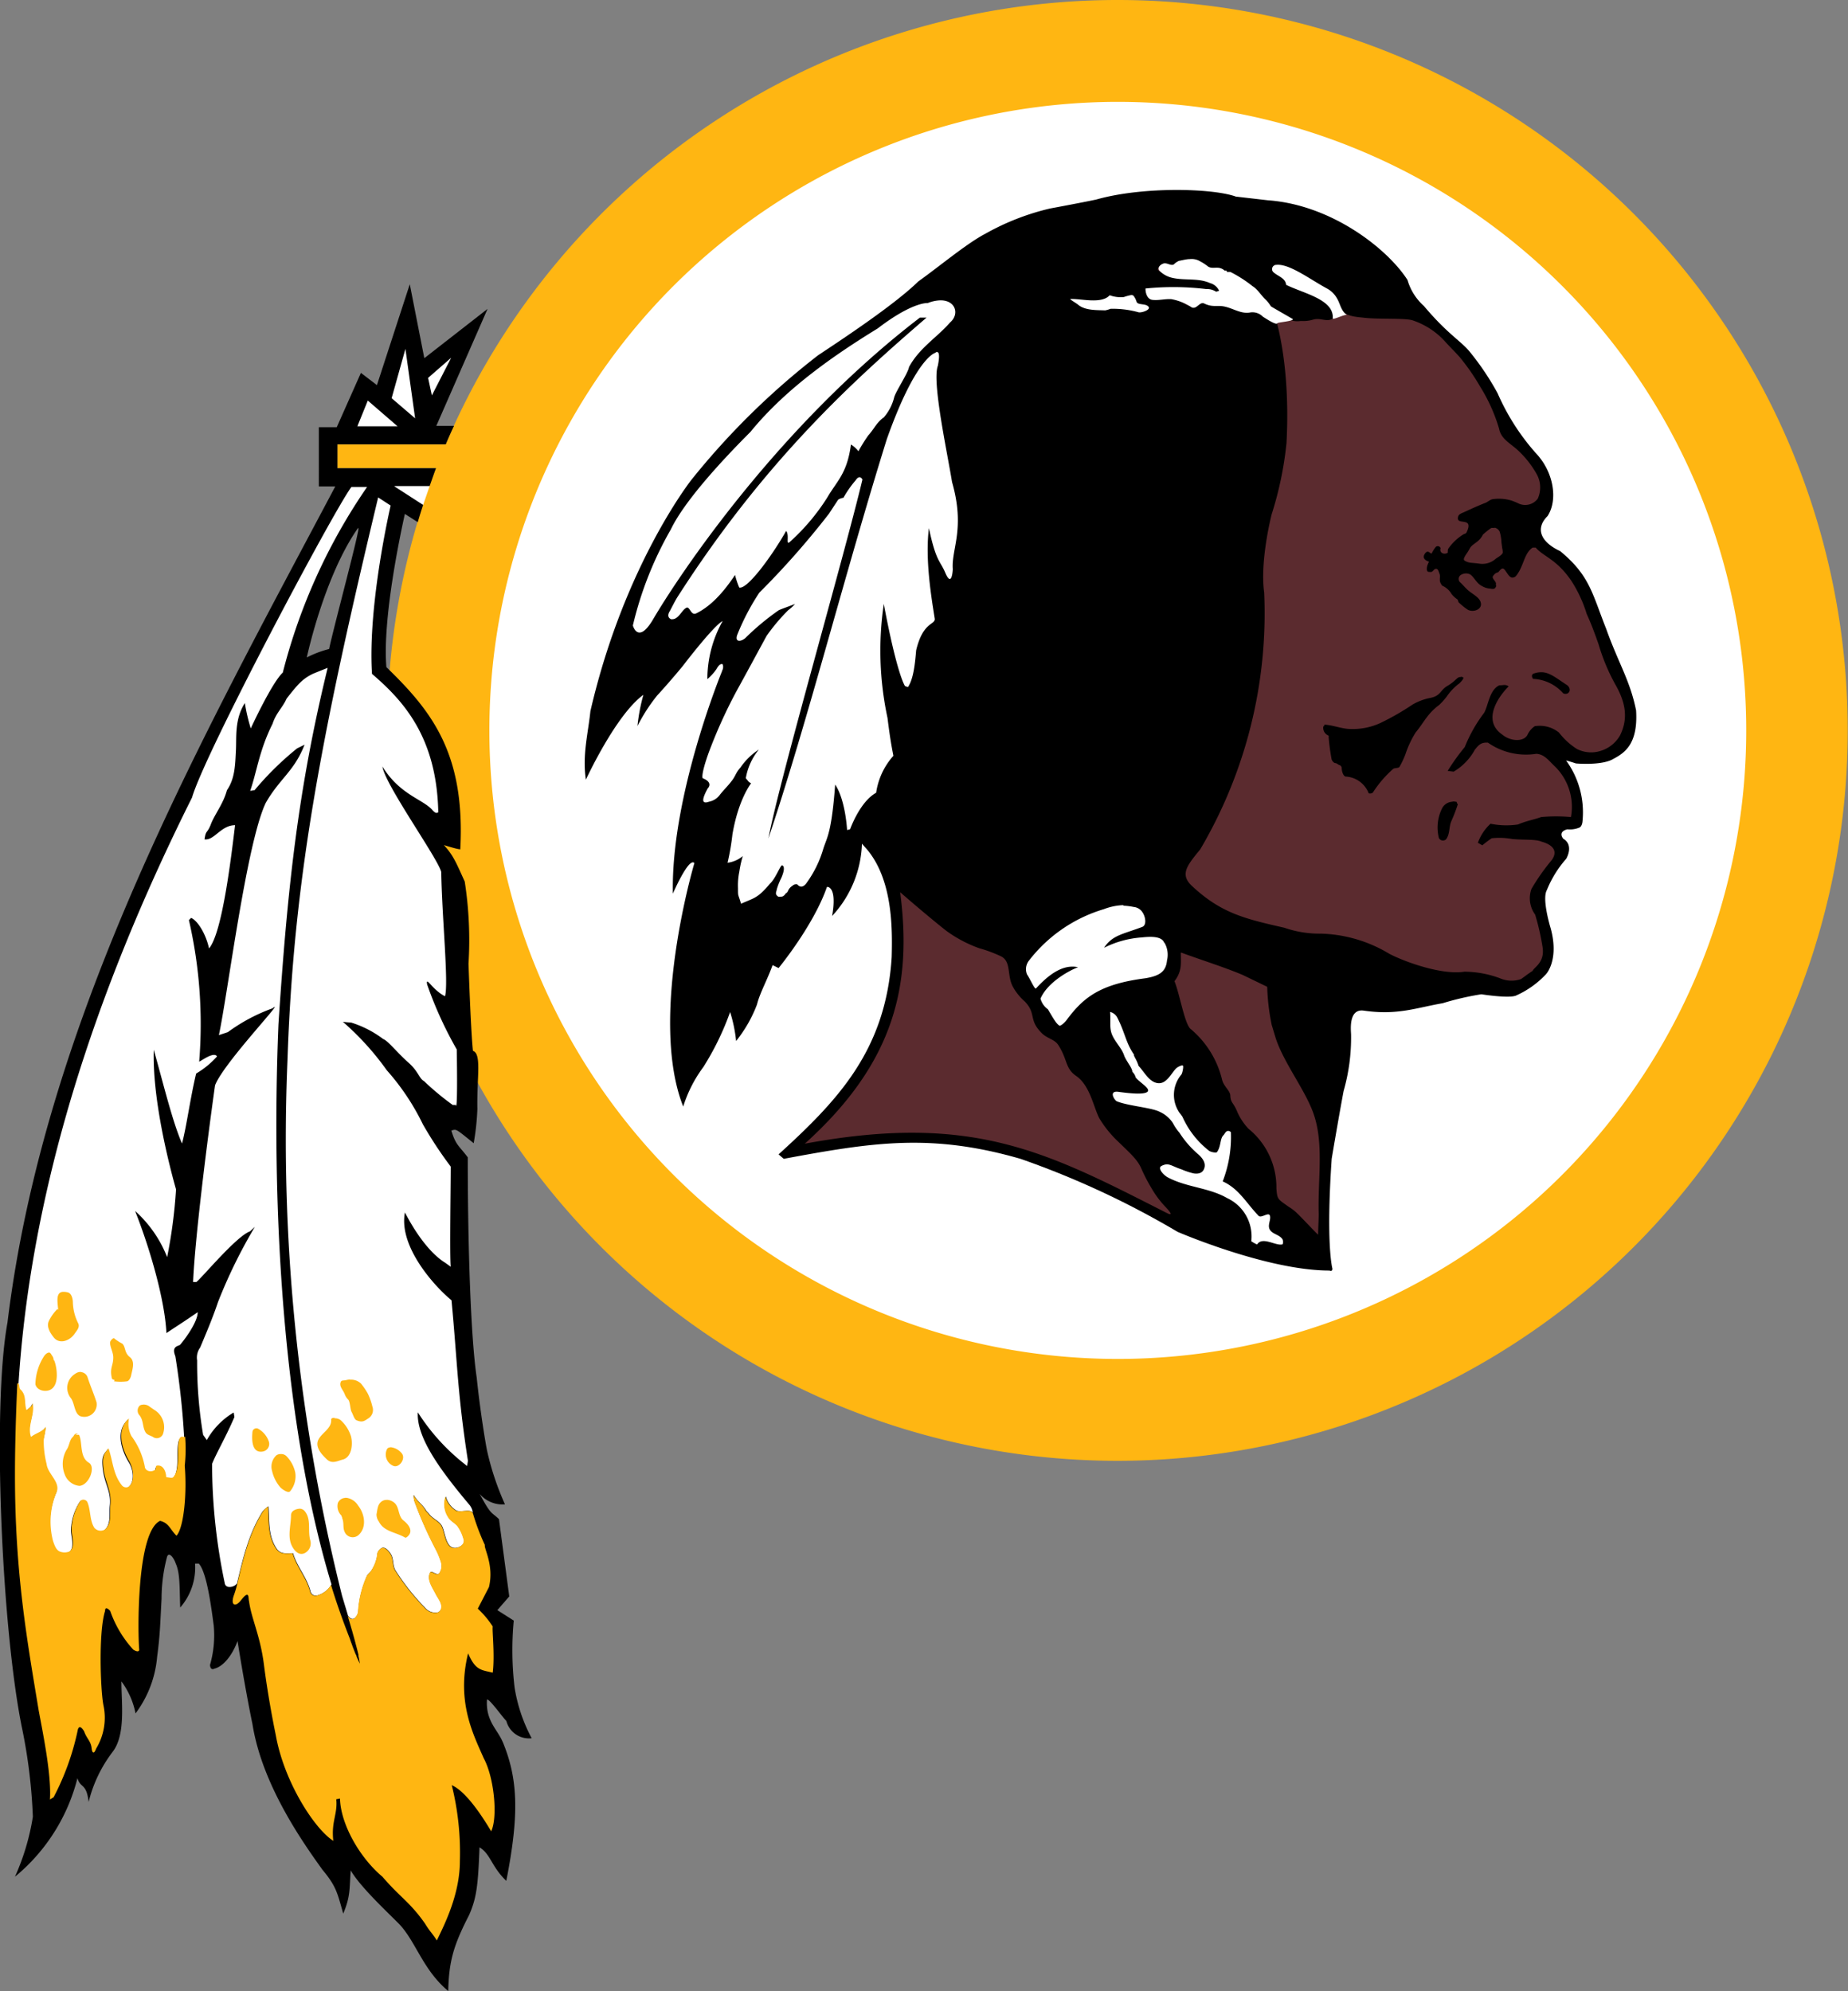 <svg xmlns="http://www.w3.org/2000/svg" viewBox="0 0 224.99 242.36"><rect x="0" y="0" width="224.99" height="242.36" fill="#808080" stroke="none"/><defs><style>.cls-1{fill:#ffb612;}.cls-2{fill:#fff;}.cls-3{fill:#5b2b2f;}</style></defs><title>washington-redskins</title><g id="Layer_2" data-name="Layer 2"><g id="Layer_1-2" data-name="Layer 1"><path class="cls-1" d="M136.08,0A88.93,88.93,0,0,0,54.25,54.1H41.06V57h12a88.91,88.91,0,1,0,83-57"/><path class="cls-2" d="M136.08,165.42a76.51,76.51,0,1,0-76.5-76.5,76.51,76.51,0,0,0,76.5,76.5"/><path d="M87.92,81.67s-6.26,15.14-6,27.11c0,0,1.94-4.49,2.62-3.72,0,0-5.62,18.85-1.36,29.64a16.06,16.06,0,0,1,2.45-4.81,33.64,33.64,0,0,0,3.26-6.7,17.48,17.48,0,0,1,.73,3.53,16.35,16.35,0,0,0,2.54-4.44c.35-1.42,1.26-3,1.9-4.8l.73.36s4.26-5.17,5.89-9.88c0,0,1.27-.18.63,3.54a13.56,13.56,0,0,0,3.63-8.8l.72.82c3,3.72,3,9.42,2.9,13-.72,11.33-6.52,17.4-13.77,24l.63.54c10.79-2,17.89-3.15,28.82,0a106.14,106.14,0,0,1,19.13,8.89s10.88,4.71,18.49,4.71c0,0,.36.18.36-.23,0,0-.81-2.81-.09-13.37,0,0,.82-4.89,1.45-8.25a23.58,23.58,0,0,0,.91-6.88c0-.38-.37-3.18,1.54-2.91,4.13.6,6.43-.36,9.61-.9a34.08,34.08,0,0,1,4.71-1.09s3.19.51,4.17.18a11.23,11.23,0,0,0,3.71-2.63s1.63-1.72.55-5.62c0,0-1.09-3.53-.45-4.62a13.22,13.22,0,0,1,2.35-3.8s1-1.64-.36-2.45c0,0-.73-.82.5-1.14a3,3,0,0,0,1.49-.22s.32-.14.36-.81a10.74,10.74,0,0,0-2-7.35s.68.18,1.18.36c0,0,2.9.27,4.39-.45,1.32-.72,3.22-1.63,2.95-6-.72-3.63-2.17-5.8-3.62-9.88-1.73-4.35-2-6.53-5.63-9.52-2.17-1-3.17-2.62-1.53-4.26,1.26-1.9.81-5.34-1.46-7.7a27.55,27.55,0,0,1-4.62-7.25,32.91,32.91,0,0,0-3.35-5c-1.09-1.36-2.72-2.17-5.62-5.62a6.78,6.78,0,0,1-2-3.17c-2.45-3.81-9.25-9.15-17-9.7l-3.9-.45c-2.72-1-11.24-1.27-17,.36-1.88.4-5.62,1.09-5.62,1.09a29.9,29.9,0,0,0-7.89,3.08c-2.26,1.18-5.62,4-8.15,5.8C109,37,103,41,99.61,43.24A91.3,91.3,0,0,0,84.2,58.38S76,68.72,71.88,86.57c-.28,2.72-1,5.35-.55,8.34,0,0,3.63-7.89,7-10.33a22.94,22.94,0,0,0-.72,3.8A21.18,21.18,0,0,1,80,84.67s1.27-1.36,3.08-3.54c0,0,3.81-5,4.9-5.53a14.47,14.47,0,0,0-1.86,7.07,6.24,6.24,0,0,0,1.14-1.27s.36-.72.72-.54a.9.9,0,0,1-.09.82"/><path class="cls-3" d="M144.67,31.71a5.37,5.37,0,0,0-1.11.1c-.15,0-.56.49-.69.48-.65,0-1.4-.2-1.72.16-.52.58.1.51.75.82a4.85,4.85,0,0,0,1.57.57c1.83,0,3-.05,4.44.74a3,3,0,0,1,.84,1c-1.37,0-3.53-.56-5.1-.43,2.65-.22-2.7.07-3.87,0-.34,0-.35.71.19,1.11.15.1,1,0,1.07.21a4.21,4.21,0,0,1,2.23,0c.68.24.29.14.89.45a2,2,0,0,0,1.14.4c.55-.06.59-.88,1.14-.61a5.34,5.34,0,0,0,.7.34c3.15-.06,3.22.92,4.69.91.38,0,.94-.15,1.2,0a1.94,1.94,0,0,0,2.06.09s2.08,5.62,1.54,15.86a42.6,42.6,0,0,1-1.81,8.7s-1.45,5.62-.91,9.52a56.59,56.59,0,0,1-7.79,31.27c-1.64,2-2.54,3.08-.91,4.53,3.44,3.18,6.25,3.9,11.15,5a13.09,13.09,0,0,0,4.44.72,16.94,16.94,0,0,1,8.34,2.45c1.72.91,6.34,2.63,9.15,2.18a12.61,12.61,0,0,1,4.35.81,3.52,3.52,0,0,0,2.54.09c.77-.54.41-.32,1.41-1,.18-.45,1.49-1,1.22-2.85a29.29,29.29,0,0,0-.91-4,3.36,3.36,0,0,1-.45-3.12,25.17,25.17,0,0,1,2.27-3.27c1.08-1.22.45-2.08-1.05-2.49-.72-.32-2.12-.18-3.57-.32a8.61,8.61,0,0,0-2.5-.09s-.72.5-1.13.86l-.54-.31a5.78,5.78,0,0,1,1.54-2.32,9.56,9.56,0,0,0,3.35.09c.94-.42,2-.6,2.81-.9a19.34,19.34,0,0,1,3.63,0,6.9,6.9,0,0,0-2-6.21c-.68-.63-1.23-1.45-2.23-1.49a8.09,8.09,0,0,1-5.88-1.36c-.87-.05-1.14.31-1.59.86a7,7,0,0,1-2.58,2.67l-.73-.09a26.3,26.3,0,0,1,2.08-2.9,17.91,17.91,0,0,1,2.36-4.17c.5-.86.64-2.81,1.86-3.35.59,0,.68-.14,1.13.13-.91.87-3.44,4-.81,5.85,1.08.91,2.72.91,3.12,0a2.58,2.58,0,0,1,.86-1,3.74,3.74,0,0,1,2.95.77A8.45,8.45,0,0,0,192,91.18a3.84,3.84,0,0,0,2.22.37,4.13,4.13,0,0,0,3-2c1-2,.77-3.94-.59-6.29a24,24,0,0,1-2-4.81c-.27-.77-.82-2.35-1.45-3.71a16,16,0,0,0-1.9-4.08c-1.82-2.63-3.31-2.86-4.31-4,0,0-.36,0-.38,0-1.06.71-1.06,2.26-2,3.43a.58.58,0,0,1-.6.2c-.29-.15-.41-.4-.74-.86s-.53-.13-.85.24a.79.79,0,0,0-.53.33c-.29.29-.06.45.16.78s0,.34.14.52a.72.72,0,0,1-.12.25c-.11.19-.41.14-.62.1a2.22,2.22,0,0,1-1-.31c-.66-.31-1-1.17-1.48-1.44a1.18,1.18,0,0,0-1.07.07.58.58,0,0,0-.17.86c.43.38.76.84,1.22,1.18.61.47,1.28.8,1.37,1.45.1.83-1.11,1.13-1.69.7a7.56,7.56,0,0,1-1-.82c-.06,0-.1-.32-.17-.37a3.4,3.4,0,0,1-.7-.64,2.48,2.48,0,0,0-1.07-1c-.1,0-.2-.2-.27-.33-.22-.37,0-.81-.14-1.15s-.19-.75-.6-.56c-.36.36-.31.36-.73.32s-.1-1-.1-.89a1,1,0,0,1,.16-.34c-.37-.12-.92-.41-.5-1s.71.21.84-.06a3.8,3.8,0,0,1,.48-.75.36.36,0,0,1,.58.17c-.18.5.35.83.85.56.05,0,0-.41.08-.5a6.18,6.18,0,0,1,1.91-1.79c.06,0,.27-.1.29-.15.22-.43.47-1.07,0-1.26s-1.18,0-1-.7c.07-.33.5-.45.73-.56.87-.4,1.75-.8,2.65-1.15.21-.09.58-.41.86-.43a5.34,5.34,0,0,1,2.25.17,8.47,8.47,0,0,1,.94.39,1.91,1.91,0,0,0,2.27-.62,3.32,3.32,0,0,0-.14-3A11.94,11.94,0,0,0,185,55c-1-1-2.24-1.48-2.49-2.82a20.64,20.64,0,0,0-2.3-5.11,25.81,25.81,0,0,0-2.39-3.47c-.21-.29-1.62-1.71-1.86-2A9.3,9.3,0,0,0,172,39c-.87-.31-4.27-.11-6-.33-.55-.07-2.26-.12-2.72-1a6.38,6.38,0,0,0-1.82-2.56c-.32-.2-.82-.41-1.15-.58-1.59-.8-3.24-2.14-5-2.07-.62,0,0,.7.15.79A4.78,4.78,0,0,1,157,34.58c.45.52,1.42.54,2.25.88s1.45.84,2.19,1.23,1.63,1.57.86,2.07-1.44-.1-2.37.13a4.23,4.23,0,0,1-1.54.18c-1.42.19-1.91-.49-3-1.27s-1.79-2-2.86-2.75a17,17,0,0,0-4.11-2.2c-.33-.11-.76.07-1.05-.09-.52-.29-.91-.9-1.54-.95s-.83-.09-1.11-.1Zm37.26,32.57a.78.78,0,0,0-.39,0,8.83,8.83,0,0,0-1,.8c-.5,1-1.27,1.06-1.61,1.7s-.48.7-.64,1.06c-.07.15-.14.33.08.44.53.29.76.19,1.87.35a2.44,2.44,0,0,0,1.86-.61c.14-.12.88-.5.86-.8-.1-1.37.11.91-.16-1.17a5.66,5.66,0,0,0-.21-1.31.87.87,0,0,0-.64-.51Zm-72.34,44.31c1.45,11.15-.54,20.66-11.61,30.63,20.49-3.8,29.47,1,44.06,8.43,1.18.6-.18-.77-.18-.77a12.13,12.13,0,0,1-1.73-2.35,20.77,20.77,0,0,1-1.17-2.27c-.46-1.09-1.34-1.85-2.8-3.27a13.44,13.44,0,0,1-2.33-2.88c-.72-1.42-1.13-4-2.84-5.16-1.33-.92-1-2-2.16-3.76-.44-.68-1.33-.76-2-1.43-1.66-1.67-.61-2.32-2.06-3.85a6.51,6.51,0,0,1-1.47-1.83c-.71-1.32-.17-3-1.39-3.65a16.46,16.46,0,0,0-2.68-1,15.92,15.92,0,0,1-4-2.11c-1.08-.84-3.3-2.68-5.67-4.74ZM143.76,116c0,1.27.18,2.18-.77,3.44.63,1.55,1.18,4.94,1.9,5.76a11.59,11.59,0,0,1,3.9,6.25c.23.86,1,1.32,1,1.95.06.91.37.75.87,2a7.37,7.37,0,0,0,1.34,2,9.17,9.17,0,0,1,3.4,7.27c.1,1.37.17,1.28,1.51,2.24a5.4,5.4,0,0,1,1.08.85c.27.23,2.22,2.32,2.49,2.54,0-.81.09-2.2.07-2.63-.12-4.28.7-8.7-.75-12.43-1.08-2.8-3.53-5.95-4.49-8.88l-.48-1.59a26.44,26.44,0,0,1-.55-4.65l-3-1.45c-2.39-1-5.09-1.83-7.49-2.72Z"/><path d="M187.73,81.83a2.74,2.74,0,0,0-1,.16c-.4.13-.14.64-.06.65a5.16,5.16,0,0,1,3.64,1.75.6.6,0,0,0,.57,0c.43-.29.18-.82-.11-1C189.42,82.5,188.68,81.87,187.73,81.83Zm-9.86.59c-.48-.07-.55.43-1.66,1.08-.88.52-.8,1.18-2,1.44a7,7,0,0,0-2.21.81A31.58,31.58,0,0,1,168.08,88a8,8,0,0,1-3.61.74c-1.07,0-2.08-.45-3.17-.53-.15,0,0,.24-.18.19a1,1,0,0,0,.72,1.17h-.09a25,25,0,0,0,.36,2.79c0,.15.23.51.46.53s.33.21.54.25a.41.41,0,0,1,.24.33c0,.5.24,1.05.49,1.06a3.18,3.18,0,0,1,2.78,2c0,.09.43.1.54-.08a13.61,13.61,0,0,1,2.44-2.84c.17-.16.66-.07.79-.27a11.28,11.28,0,0,0,.72-1.53,12.15,12.15,0,0,1,1.23-2.63c1.09-1.33,1.42-2.28,2.88-3.37a8.27,8.27,0,0,0,.9-1,6.8,6.8,0,0,1,1.56-1.63c.22-.21.63-.66.43-.74a1.53,1.53,0,0,0-.24-.07Zm-1,15.17a1.5,1.5,0,0,0-1.26.73,5.22,5.22,0,0,0-.43,3.68.55.55,0,0,0,.88.16c.48-.64.33-1.5.64-2.21a19.57,19.57,0,0,0,.77-2V98c.06-.15-.16-.22-.09-.37a1.79,1.79,0,0,0-.51-.07Z"/><path d="M43.6,64.26c-3,4.26-5.16,11-6.25,15.77A13.12,13.12,0,0,1,40.07,79c.45-2.27,4-15.39,3.53-14.69ZM61.19,212c1.84,4.43,2.08,8.7.45,16.95-1.81-1.72-1.9-3.26-3.26-4.08-.18,4.71-.36,6.16-1.27,8.25-1.91,3.71-2.45,5.62-2.54,9.24-3.17-2.63-4-6.25-6.16-8.34-1.54-1.54-4.62-4.44-5.71-6.34-.18,2.27,0,3.08-.91,5.26-.73-2.52-.81-3.27-2.54-5.35-2.27-3.17-7.34-10.24-8.52-17.76-.27-1.27-1-5-1.81-10.07-.63,1.72-1.72,3.09-2.81,3.36-.54.27-.54-.46-.54-.46a13,13,0,0,0,.45-4.8c-.27-2-.82-6.44-1.81-7.52h-.46a7.41,7.41,0,0,1-1.81,5.34c-.09-2.35,0-4.17-.54-5.34-.27-.82-.91-1.54-1.09-.73a20,20,0,0,0-.64,5c-.18,3.26-.18,4.35-.54,7.07a13.37,13.37,0,0,1-2.63,6.89,9.58,9.58,0,0,0-1.72-3.9c0,2.63.55,6.52-1.09,8.61a16.55,16.55,0,0,0-2.9,6.07c-.27-2.36-1-1.63-1.36-2.9a22.76,22.76,0,0,1-7.61,12A28.62,28.62,0,0,0,4,221.15a65.27,65.27,0,0,0-1.26-10.51C.24,198.78-1,171.38.91,161c4.5-37.09,23.67-71.13,39.91-101.79h-2V52H41l2.94-6.61,1.95,1.49,4-12.28,1.77,9,7.7-6L53.12,51.84h2.15c-.35.75-.69,1.49-1,2.25l-13.19,0V57h12c-.27.71-.51,1.44-.77,2.16H48l3.52,2.28c-.23.7-.45,1.41-.66,2.12l-1.57-1c-.64,2.9-2.72,12.81-2.25,18.65,5.53,5.35,9.61,10.52,9,22.12,0,0,.36.27-2-.46,1.18,1.27,1.55,2.27,2.54,4.44a46.46,46.46,0,0,1,.46,10s.27,8.07.54,10.61c1.09.36.46,3.26.54,7.07a30.3,30.3,0,0,1-.45,4.17c-2.26-1.82-2.08-1.72-2.72-1.54.55,1.81.91,1.81,2,3.26,0,10.79.36,21.93,1.09,26.83.36,3.53,1,7.61,1.26,8.88a33.56,33.56,0,0,0,2.18,6.53,3.64,3.64,0,0,1-3.08-1.27c1.45,2.72,1.45,2.17,2.35,3.08L62,194.33,60.55,196l2,1.27a38.55,38.55,0,0,0,.1,8.15,19.57,19.57,0,0,0,2.08,6.17,2.84,2.84,0,0,1-3.08-2.09c-.73-.81-2-2.63-2.36-2.63-.18,2.63,1.27,3.63,1.91,5.17"/><path class="cls-2" d="M144.86,31.54c-.43,0-.88.14-1.31.21a1.86,1.86,0,0,0-.61.41c-.33.28-.86-.23-1.3-.08s-.79.56-.43.93a3.21,3.21,0,0,0,1.43.79c1.57.39,3.2,0,4.68.66a1.7,1.7,0,0,1,1.11.94c-.15,0-.31.17-.44.07a1.94,1.94,0,0,0-1.11-.28,33.48,33.48,0,0,0-7.42-.07c0,.63.25,1.3.82,1.38.77.1,1.6-.14,2.34-.08a6.55,6.55,0,0,1,2.47,1,.54.54,0,0,0,.43,0c.36-.15.68-.67,1.08-.48a2.91,2.91,0,0,0,.77.26c.56.1,1,0,1.51.08,1.14.17,2.11.94,3.25.77a1.77,1.77,0,0,1,1.66.54c-.24-.21,1.56,1.08,1.72.76.06-.13,1.89-.23,1.91-.5l-2.69-1.55a3.91,3.91,0,0,0-.63-.82c-.6-.55-.92-1.21-1.61-1.65a15.62,15.62,0,0,0-2.7-1.73c-.11,0-.24,0-.36,0a.12.12,0,0,1-.09-.17c-.1,0-.22,0-.26,0a1.18,1.18,0,0,0-.49-.28c-.52-.18-1.13.13-1.59-.27a5.83,5.83,0,0,0-.87-.56A2,2,0,0,0,144.86,31.54Zm10.55.7a.52.52,0,0,0-.42.85c.54.54,1.51.72,1.59,1.58,2.13,1.06,5.85,1.77,5.68,4.09,0,.22,1.36-.48,1.72-.43-.72-.47-.81-1.37-1.2-2a3,3,0,0,0-1.17-1.18C159.48,34,157,32.09,155.41,32.24Zm-17.7,3.68a6,6,0,0,0-.89.24,3.92,3.92,0,0,1-1.72-.22c-1,1.12-3.57.38-4.79.46-.15,0,.77.53.93.68.86.73,2.27.66,3.32.7a3.82,3.82,0,0,0,.65-.19,11.74,11.74,0,0,1,3.43.43c.37.07,1.54-.32,1.17-.71s-1.25-.15-1.43-.56A2.2,2.2,0,0,0,138,36,.39.39,0,0,0,137.71,35.92Zm-23.25.64a4.54,4.54,0,0,0-1.51.33s-1.82-.18-6.08,3.08c-4.71,2.9-11,7.07-15.5,12.6-3.31,3.31-8,8.34-9.7,11.88a43.45,43.45,0,0,0-4.62,11.69s.63,2.35,2.45-.73C82.67,70,94.72,51.89,112,38.66l.81,0c-8.52,7.34-19.58,17.22-30.32,34-.4.63-.92,1.73-1,1.82-.3.57,0,.81.22.89.9.13,1.27-1.13,1.88-1.4.39-.16.54,1,1.16.7,2.2-1.06,3.83-3.33,4.74-4.68A9.81,9.81,0,0,0,90,71.52c1,.27,4.08-4,5.71-6.89.45.54-.11,1.87.49,1.3a25.68,25.68,0,0,0,4.52-5.37c1.16-2,2.42-2.91,2.88-6.45a3.33,3.33,0,0,1,.91.82,19.57,19.57,0,0,1,1.2-1.93c.79-.88,1-1.57,1.9-2.2a5.89,5.89,0,0,0,1.24-2.38c.15-.7,1.71-3,1.82-3.74,1.27-2.35,3.44-3.62,5-5.43,1.18-1,.68-2.72-1.2-2.69ZM81.69,75.36H81.6C81.83,75.41,81.78,75.41,81.69,75.36ZM49.36,42.47l-1.68,6,2.86,2.45Zm64.73.36a.57.57,0,0,0-.24.13s-2.36.55-5.89,10.52c-5.17,16.58-9.61,34.26-14.41,48.58C95,94.54,102.7,68,105,58.37c0,0-.32-.68-.82.09a12.64,12.64,0,0,0-1.49,2.13,1.7,1.7,0,0,0-.64.23l-1.13,1.72a100.74,100.74,0,0,1-8.48,9.61,28.43,28.43,0,0,0-2.63,5c-.41.94.23,1.08.91.54a31,31,0,0,1,4.08-3.4c.1-.08,2-.75,2-.78a5,5,0,0,1-.83.76,23.49,23.49,0,0,0-2.63,3.12c-1,1.83-2.21,4.09-3.72,6.83a60.63,60.63,0,0,0-3.35,7.43c-1,2.81-.72,3.08-.72,3.08,1.36.54.62,1.23.62,1.23-.62,1.13-.9,2,.15,1.63a2.13,2.13,0,0,0,1.32-.84c.53-.66,1-1.11,1.35-1.57.62-.76.5-1,1.15-1.74a8,8,0,0,1,2.25-2.2,7.51,7.51,0,0,0-1.59,3.49l.37.45.27.18s-1.54,1.91-2.27,6.22a29.17,29.17,0,0,1-.59,3.44,3.6,3.6,0,0,0,1.85-.81,13.53,13.53,0,0,0-.42,1.9,8.2,8.2,0,0,0-.16,2c0,1.09,0,.63.37,1.9,1.63-.73,2-.64,3.52-2.44.74-.69,1.29-2.35,1.5-2.23.41.18.07,1.1-.11,1.51a8.49,8.49,0,0,0-.56,1.41c0,.21-.26.52.07.8.15.12.05.11.51.09.28,0,.53-.42.53-.42s.15,0,.29-.35a1.35,1.35,0,0,1,.5-.55.67.67,0,0,1,.59-.18c.63.73,1.18-.23,1.18-.23a13.52,13.52,0,0,0,2-4.12c.45-1.4,1-1.9,1.44-7.8,1.27,1.91,1.45,5.54,1.45,5.54l.37-.1s1.18-3.35,3.17-4.44A8.58,8.58,0,0,1,108.77,92c-.27-1.36-.45-2.45-.72-4.62a39,39,0,0,1-.45-13.87c1.63,8.7,2.58,10,2.58,10l.36.13c.68-1,.86-2.85,1-4.48.82-3.45,2.27-3.08,2.27-3.81-.45-2.81-1.18-7.25-.72-11.06.9,4.17,1.35,3.9,2,5.44.82,1.91.91-.45.91-.45-.19-2.45,1.54-4.9-.09-10.6-.64-3.9-2.45-12.24-1.73-14.15.29-1.47.08-1.7-.12-1.67Zm-59.16.72L52.12,46l.46,2.13ZM44.78,48.76l-1.27,3.13H48.4ZM48,59.19l3.52,2.27.78-2.27Zm-5.22.09c-2.27,3.08-17.86,32.45-19.4,37.8-12,24-19.67,47.93-21.14,71.56.09.81.1.31.5,1s.16,1.43.43,2.13c.24-.3.68-.44.72-.91.35,1.42-.68,2.76-.18,4.17.55-.5,1.38-.6,1.81-1.26,0,.56-.19,1.1-.27,1.64a11.52,11.52,0,0,0,.35,2.88c.14,1.25,1.68,2.18,1.24,3.4a9.17,9.17,0,0,0-.45,6c.14.39.34,1.05.79,1.26a1.57,1.57,0,0,0,1.22,0,1,1,0,0,0,.38-.67c.13-.88-.26-1.69-.1-2.53a6.62,6.62,0,0,1,1.08-3,.56.56,0,0,1,.79.16c.45,1,.27,2.24.87,3.17a1,1,0,0,0,1.3.19c.85-.79.54-2,.65-3,.18-1.7-.62-2.61-.84-4.34s.09-1.87.61-2.53c.54,1.52.54,3.17,1.64,4.52a.65.65,0,0,0,.85.13c.8-.68.63-2.17,0-3.13-.88-1.48-1.59-3.81,0-5.15a3.26,3.26,0,0,0,.3,2.14,9.07,9.07,0,0,1,1.64,3.83c.05.54.82.75,1.29.33.08-.08,0-.44.22-.47.77-.1,1.13.8,1.09,1.42.3,0,.7.1.85,0,.73-.75.55-2.54.6-3.57.09-1.91.5-1.17.81-1.35a97.31,97.31,0,0,0-1.08-10c-.39-1,0-1.18.54-1.37.13-.1,2.18-2.62,2.18-4-1.73,1.19-2.18,1.46-3.81,2.54-.18-3.89-1.91-10.05-3.81-14.86a14.82,14.82,0,0,1,3.9,5.62,61,61,0,0,0,1.08-8.25c-1-3.54-2.89-11.24-2.71-17,1.18,4.17,2.26,8.7,3.44,11.42.54-2,1-5.52,1.72-8.52a10.59,10.59,0,0,0,2.54-2.08c-.36-.64-1.9.54-2.17.63A56.42,56.42,0,0,0,23,112l.27-.27c.82.36,1.81,2,2.18,3.72,1.63-1.91,2.72-11.33,3.17-15-1.73,0-2.54,1.9-3.72,1.72.18-1.18.27-.63.73-1.72.45-1.27,1.54-2.54,2-4.26,1-1.45,1-3.17,1.09-4.81s-.18-3.8,1.09-5.8a22.1,22.1,0,0,0,.72,3.09s2.54-5.53,3.9-6.8A70.36,70.36,0,0,1,44.69,59.28Zm3.26,1.27C39,89.92,35.72,107.32,35,129.07a228.82,228.82,0,0,0,6.65,65.2c.23.77.48,1.58.72,2.4.19.25.42.51.75.35a1.23,1.23,0,0,0,.51-1,12.43,12.43,0,0,1,1.06-4.2c0-.1.33-.38.47-.55a4.61,4.61,0,0,0,.81-2.22,1.09,1.09,0,0,1,.36-.52c.45-.4.94.18,1.2.55.45.63.23,1.47.64,2.11a27.9,27.9,0,0,0,3.56,4.49,1.66,1.66,0,0,0,1.55.6.71.71,0,0,0,.41-.36c.26-.68-.29-1.26-.59-1.84-.42-.84-1.18-1.85-.69-2.7.13-.23.79.45,1.08.14a1.58,1.58,0,0,0,.22-1.38,9.11,9.11,0,0,0-.67-1.61,48.58,48.58,0,0,1-2.53-5.66,1.92,1.92,0,0,1-.13-.9c.33.71,1.1,1.19,1.47,1.86.1.17.3.32.4.46.45.61,1.3.87,1.59,1.53.42.92.46,2.82,1.78,2.58.43-.08,1.1-.48.82-1.16a4.78,4.78,0,0,0-.74-1.52c-.35-.38-.87-.62-1.1-1.05a2.87,2.87,0,0,1-.32-2.51,2.85,2.85,0,0,0,1.12,1.6c.49.49,1.79-.17,2.17.38a1.87,1.87,0,0,0-.36-.89c-3.36-4-6.53-8.16-6.34-11.33a25.26,25.26,0,0,0,6,6.53l.1-.63c-1.27-8.16-1.27-11.79-2-19.54-2-1.63-6.48-6.52-5.67-10.69,1.5,2.9,3.27,5.12,4.9,6.12l.68.49c-.14-1.4,0-9.69,0-12.19a48,48,0,0,1-3.4-5.16,28.71,28.71,0,0,0-4.39-6.57,33.59,33.59,0,0,0-5.35-5.9,9.43,9.43,0,0,0,1,.09,12.79,12.79,0,0,1,3.9,2c.68.28,1.58,1.55,3.22,3,1.08,1,1.18,1.81,1.76,2.13a33.34,33.34,0,0,0,3.49,2.9h.37c.27,1.09.13-6.75.13-6.75A47.23,47.23,0,0,1,52,119.83c-.18-1.09.64.68,2.18,1.44.45-1.58-.37-9.6-.46-15.13-.45-1.72-6.84-10.61-7.16-12.83,2.18,3.54,5.08,4,6.17,5.4.27.22.32.31.63.18-.18-9.16-4.26-13.6-8.07-16.86-.54-8.43,2.27-20.49,2.27-20.49ZM39.89,81.3s-1.18.46-1.82.73c-1.27.63-1.81,1.27-3.17,3-.54,1.18-1.27,1.72-1.72,3.08-1.63,3.26-1.9,5.8-2.72,8.16l.54-.09a36.88,36.88,0,0,1,5.17-5.08l.91-.45c-1.27,3.26-3,4.08-4.72,7.07C30,102.64,27.74,120.93,26.65,126l1.09-.36a21.48,21.48,0,0,1,5.44-2.9c1.81-1.45-6,6.7-7,9.38-1,7.11-2.45,18.72-2.67,23.93l.4,0c.55-.36,4.85-5.57,6.53-6.16l.59-.55a62.4,62.4,0,0,0-4.49,9.16c-.63,1.89-1.45,3.81-2.17,5.53A2.07,2.07,0,0,0,24,165.6a52.58,52.58,0,0,0,.73,9.06l.45.64a9,9,0,0,1,3.27-3.36l.09.55c-1,2.35-2.27,4.53-2.72,5.71a70.79,70.79,0,0,0,1.54,14.5c.09.65.9.54,1.27.27l.22-.2c.74-3.12,1.4-6,3.11-8.77a3.12,3.12,0,0,1,.72-.64c.15,1.76-.08,3.55,1,5.15.49.73,1.23.56,2,.56.49,1.68,1.7,2.94,2.14,4.7a.66.66,0,0,0,.84.43A2.89,2.89,0,0,0,40.28,193l.08-.12c-5.91-19.49-7.38-45.83-6.46-68.19,1.09-16.5,2.37-28.57,6-43.42Zm96.88,28.88a7.31,7.31,0,0,0-2.38.49,18,18,0,0,0-9.09,6.23,1.68,1.68,0,0,0-.26,1.72c.36.5.93,1.86,1.09,1.7,1.45-1.58,3.22-3,5.12-2.58-.81.28-3.67,1.72-4.57,3.82a2.35,2.35,0,0,0,.9,1.3c.73,1.23,1,1.72,1.41,2,.26,0,.79-.55.93-.78,2-2.66,4-4.29,9.54-5,1.58-.27,2.49-.72,2.62-2.17a2.93,2.93,0,0,0-.32-2.18v.1c-.24-.91-1.71-.83-2.75-.72a12,12,0,0,0-4.59,1.26c1-1.54,2.27-1.64,4.65-2.54.54-.21.41-1.17.06-1.72a1.43,1.43,0,0,0-1.12-.71,7.13,7.13,0,0,0-1.24-.15Zm-1.62,13c.09,1.36-.11,2,.28,2.86s1.14,1.57,1.43,2.43c.22.66,1,1.51,1,2a1.43,1.43,0,0,1,.41.69c.48.62,1.91,1.39,1.41,1.76s-2.36.14-3.43,0c-1.36-.23-.57,1-.28,1.14,1.39.57,4.31.77,5.26,1.3a3.67,3.67,0,0,1,1.58,1.37,6,6,0,0,0,.79,1.16,11.94,11.94,0,0,0,2.2,2.55c.47.39,1,1,.85,1.65s-.63.84-1.3.75a8.13,8.13,0,0,1-1.51-.5c-1.27-.41-1.54-.87-2.44-.41-.5.26.22,1.09.78,1.39,2.28,1.22,5,1.24,7.22,2.52a5.14,5.14,0,0,1,2.94,5.26s.68.43.72.37c.66-1,2.29.24,3.08,0,.07,0,.11-.44,0-.62-.38-.57-1.19-.6-1.53-1.15s.16-1.22,0-1.72-1.07.38-1.4,0c-1.45-1.51-2.4-3.31-4.35-4.17a15,15,0,0,0,1-6c-.54-.45-.77.27-.9.37-.45.42-.28,1.35-.8,2.07-.09.11-.78,0-1-.2a10.83,10.83,0,0,1-3.2-4.11,5.67,5.67,0,0,0-.35-.47,3.84,3.84,0,0,1,.22-4.67c.12-.15.3-1,.18-1.09s-.65.17-.83.35c-.62.64-1.15,1.9-2.2,1.79s-1.63-1.32-2.36-2.1c-.23-.77-.66-1.27-.55-1.36-1-1.45-1.09-2.63-2-4.44A1.36,1.36,0,0,0,135.15,123.18Z"/><path class="cls-1" d="M7.73,157.25c-1,0-.71,1.27-.65,2.19l-.1-.09a5.47,5.47,0,0,0-1,1.39c-.39.73.14,1.53.57,2.07.72.89,2,.38,2.57-.51.24-.35.63-.75.4-1.22a6,6,0,0,1-.65-2.55c0-.34-.12-1.08-.61-1.21A2.06,2.06,0,0,0,7.73,157.25Zm6.17,5.64c-.21,0-.5.35-.5.54,0,.59.4,1.19.39,1.83,0,1-.46,1.24-.17,2.51.06.26.48.1.25.37a5.82,5.82,0,0,0,1.62,0c.25-.08.43-.48.47-.69.16-.77.52-1.73-.16-2.26s-.49-1.25-.91-1.63a6.41,6.41,0,0,1-.9-.57.16.16,0,0,0-.09-.05ZM6,164.64c-.22,0-.47.19-.64.45a6.55,6.55,0,0,0-1.05,3.41c.18.82,1.35,1,1.92.61,1.3-.82.36-3.94.3-3.51a.92.92,0,0,0-.23-.63C6.19,164.75,6.08,164.65,6,164.64ZM9.87,167a1.09,1.09,0,0,0-.7.22,2,2,0,0,0-.52,3c.45.65.4,1.81,1.1,2.16a1.51,1.51,0,0,0,2-1.69c-.34-1.08-.76-2-1.1-3.07a.93.93,0,0,0-.82-.6Zm32.75.92a2.74,2.74,0,0,0-.5.08c-.22.06-.52,0-.61.17-.29.56.26,1,.46,1.54a1.78,1.78,0,0,0,.44.68c.23.29.22,1.18.4,1.49s.3.85.58,1c.76.33,1,.06,1.48-.24a1.22,1.22,0,0,0,.46-1.45,7.7,7.7,0,0,0-.54-1.53,8.15,8.15,0,0,0-.84-1.24,1.73,1.73,0,0,0-1.33-.47Zm-40.51.5s-.29,5.76-.29,11.11c0,11.87,1.45,20,2.9,28.73.63,3.35,1.54,7.89,1.36,10.79l.45-.28a31.46,31.46,0,0,0,2.9-8c.18-1.18.82,0,.82,0,.27.81.81,1.18.9,2s.36.64.55.09a7.23,7.23,0,0,0,.9-5.25c-.36-1.73-.63-8.89.19-11.51,0-.73.63,0,.63,0a13.55,13.55,0,0,0,2.81,4.71s.68.45.72,0c-.18-1.9-.36-14.32,2.54-15.68,1.09.27,1.18,1,2,1.81.91-1,1.28-5.26,1-8.52a18.89,18.89,0,0,0,.05-3.54c-.32.18-.77-.54-.86,1.37-.05,1,.13,2.82-.6,3.57-.15.15-.55,0-.85,0,0-.62-.32-1.52-1.09-1.42-.24,0-.14.39-.22.47-.47.42-1.24.21-1.29-.33A9.07,9.07,0,0,0,16,174.81a3.26,3.26,0,0,1-.3-2.14c-1.58,1.34-.87,3.67,0,5.15.58,1,.75,2.45,0,3.13a.65.65,0,0,1-.85-.13c-1.1-1.35-1.1-3-1.64-4.52-.52.66-.82.9-.61,2.53s1,2.64.84,4.34c-.11,1,.2,2.25-.65,3a1,1,0,0,1-1.3-.19c-.6-.93-.42-2.16-.87-3.17a.56.56,0,0,0-.79-.16,6.62,6.62,0,0,0-1.08,3c-.16.84.23,1.65.1,2.53a1,1,0,0,1-.38.67,1.57,1.57,0,0,1-1.22,0c-.46-.21-.65-.87-.79-1.26a9.17,9.17,0,0,1,.45-6c.44-1.22-1.1-2.15-1.24-3.4a11.52,11.52,0,0,1-.35-2.88c.08-.54.23-1.08.27-1.64-.43.66-1.26.76-1.81,1.26-.5-1.41.53-2.75.18-4.17,0,.47-.48.61-.72.91-.27-.7-.07-1.51-.43-2.13s-.39-.18-.48-1l-.16-.19ZM17.28,171a.54.54,0,0,0-.28.11.85.85,0,0,0,0,1.19c.48.63.34,1.37.69,2,.22.41.65.42,1,.66a.81.81,0,0,0,1.13-.35,2.46,2.46,0,0,0-1.05-3l-.52-.36A1.14,1.14,0,0,0,17.28,171Zm23.46,1.59c-.11,0-.43,0-.42.22.08,1.1-1.2,1.62-1.58,2.49s.41,1.74,1.06,2.35,1.36.15,2,0c1-.32,1.18-1.8.94-2.78a4.42,4.42,0,0,0-1.27-2,1.11,1.11,0,0,0-.74-.22Zm-9.5,1.28a.47.47,0,0,0-.5.4c-.1.94-.11,2.7,1.3,2.41a.94.94,0,0,0,.71-1.14,2.83,2.83,0,0,0-1.28-1.6.39.39,0,0,0-.23-.07Zm-22,.66c-.18,0-.24.27-.39.4-.4.35-.4,1.09-.76,1.57a3.45,3.45,0,0,0-.2,3,2.11,2.11,0,0,0,1.79,1.37c1.17-.1,2-2.28,1.15-2.81-1.17-.68-.76-2.43-1.19-3.37,0-.07-.31,0-.49,0l.33-.13A.4.4,0,0,0,9.25,174.52Zm38.2,1.64.2,0,.17,0Zm.2,0c-.21,0-.43.07-.5.19a1.49,1.49,0,0,0,.71,2.06c.71.35,1.6-.84,1.07-1.5A2,2,0,0,0,47.65,176.18ZM34.22,177a.9.9,0,0,0-.57.15,1.87,1.87,0,0,0-.53,1.89,4.63,4.63,0,0,0,1,2c.33.34,1,.74,1.2.49a2.86,2.86,0,0,0,.63-2.26,4.05,4.05,0,0,0-1.06-2A.88.88,0,0,0,34.22,177Zm16.15,5a1.92,1.92,0,0,0,.13.9A48.58,48.58,0,0,0,53,188.55a9.11,9.11,0,0,1,.67,1.61,1.58,1.58,0,0,1-.22,1.38c-.29.31-.95-.37-1.08-.14-.49.85.27,1.86.69,2.7.3.58.85,1.16.59,1.84a.71.71,0,0,1-.41.36,1.66,1.66,0,0,1-1.55-.6,27.9,27.9,0,0,1-3.56-4.49c-.41-.64-.19-1.48-.64-2.11-.26-.37-.75-.95-1.2-.55a1.09,1.09,0,0,0-.36.52,4.61,4.61,0,0,1-.81,2.22c-.14.17-.42.45-.47.55a12.43,12.43,0,0,0-1.06,4.2,1.23,1.23,0,0,1-.51,1c-.33.16-.56-.1-.75-.35.16.55.33,1.1.48,1.64l.06.19c.14.51.28,1,.4,1.46l.06.23c.12.45.23.86.31,1.22l0,.15a7.88,7.88,0,0,1,.17.93c-.12-.24-.26-.54-.4-.87,0-.12-.1-.25-.15-.37l-.29-.74-.18-.5c-.07-.17-.13-.35-.19-.54-.82-2.09-1.6-4.27-2.3-6.56l-.08.12a2.89,2.89,0,0,1-1.61,1.17.66.66,0,0,1-.84-.43c-.44-1.76-1.65-3-2.14-4.7-.75,0-1.49.17-2-.56-1.09-1.6-.86-3.39-1-5.15A3.12,3.12,0,0,0,32,184c-1.71,2.77-2.37,5.65-3.11,8.77a12.44,12.44,0,0,1-.43,1.46c-.41,1.22.22,1.41.86.59,1.11-1.43.88-.25,1,.09.27,2.09,1.36,4.17,1.81,7.7s1.09,6.89,1.45,8.62c1,5.65,4.71,11.41,7,12.85-.27-2.36.54-3.24.36-5.06l.45-.09c.09,3.18,2.45,7.25,5.17,9.52,2.18,2.54,3.35,3.08,5.19,5.71.54.91,1,1.32,1.43,2.05,1-2.05,2.81-5.68,2.81-9.67A34,34,0,0,0,55,217.3c1.63.73,3.45,3.35,4.8,5.62.82-1.72.37-6.53-.9-8.88-1.27-2.9-3.36-6.89-1.91-12.78.91,2.08,1.55,2,3,2.35.27-2.17-.1-5.25,0-5.62a11.42,11.42,0,0,0-1.82-2.17l1.36-2.63c.64-2.63-.63-4.71-.5-5.12a27.73,27.73,0,0,1-1.43-3.77c-.23-.83-1.72,0-2.25-.52a2.85,2.85,0,0,1-1.12-1.6,2.87,2.87,0,0,0,.32,2.51c.23.43.75.67,1.1,1.05a4.78,4.78,0,0,1,.74,1.52c.28.68-.39,1.08-.82,1.16-1.32.24-1.36-1.66-1.78-2.58-.29-.66-1.14-.92-1.59-1.53-.1-.14-.3-.29-.4-.46C51.47,183.18,50.7,182.7,50.37,182Zm-8.37.34a1,1,0,0,0-.87.63,1.62,1.62,0,0,0,.46,1.54h0c-.06,0,.12.27.06.27.3.7,0,1.23.41,1.88a1.07,1.07,0,0,0,1.54.24c1.07-.9.84-2.57,0-3.63a2,2,0,0,0-1.23-.91A1.23,1.23,0,0,0,42,182.33Zm5.13.24a1,1,0,0,0-.73.24c-.45.38-.44.94-.56,1.51a1.46,1.46,0,0,0,.29.89c.6,1.22,2,1.26,3.18,1.94.14.09.44-.22.55-.41.34-.61-.22-1.26-.73-1.66-.74-.58-.44-1.74-1.25-2.26A1.49,1.49,0,0,0,47.13,182.57Zm-10.71,1.08a1.45,1.45,0,0,0-.72.25.68.68,0,0,0-.27.51c0,1.17-.4,2.39,0,3.51.26.67.86,1.49,1.64,1.14a1.33,1.33,0,0,0,.71-1.56c-.35-1.2.16-2.55-.68-3.56A.81.81,0,0,0,36.42,183.65Z"/></g></g></svg>